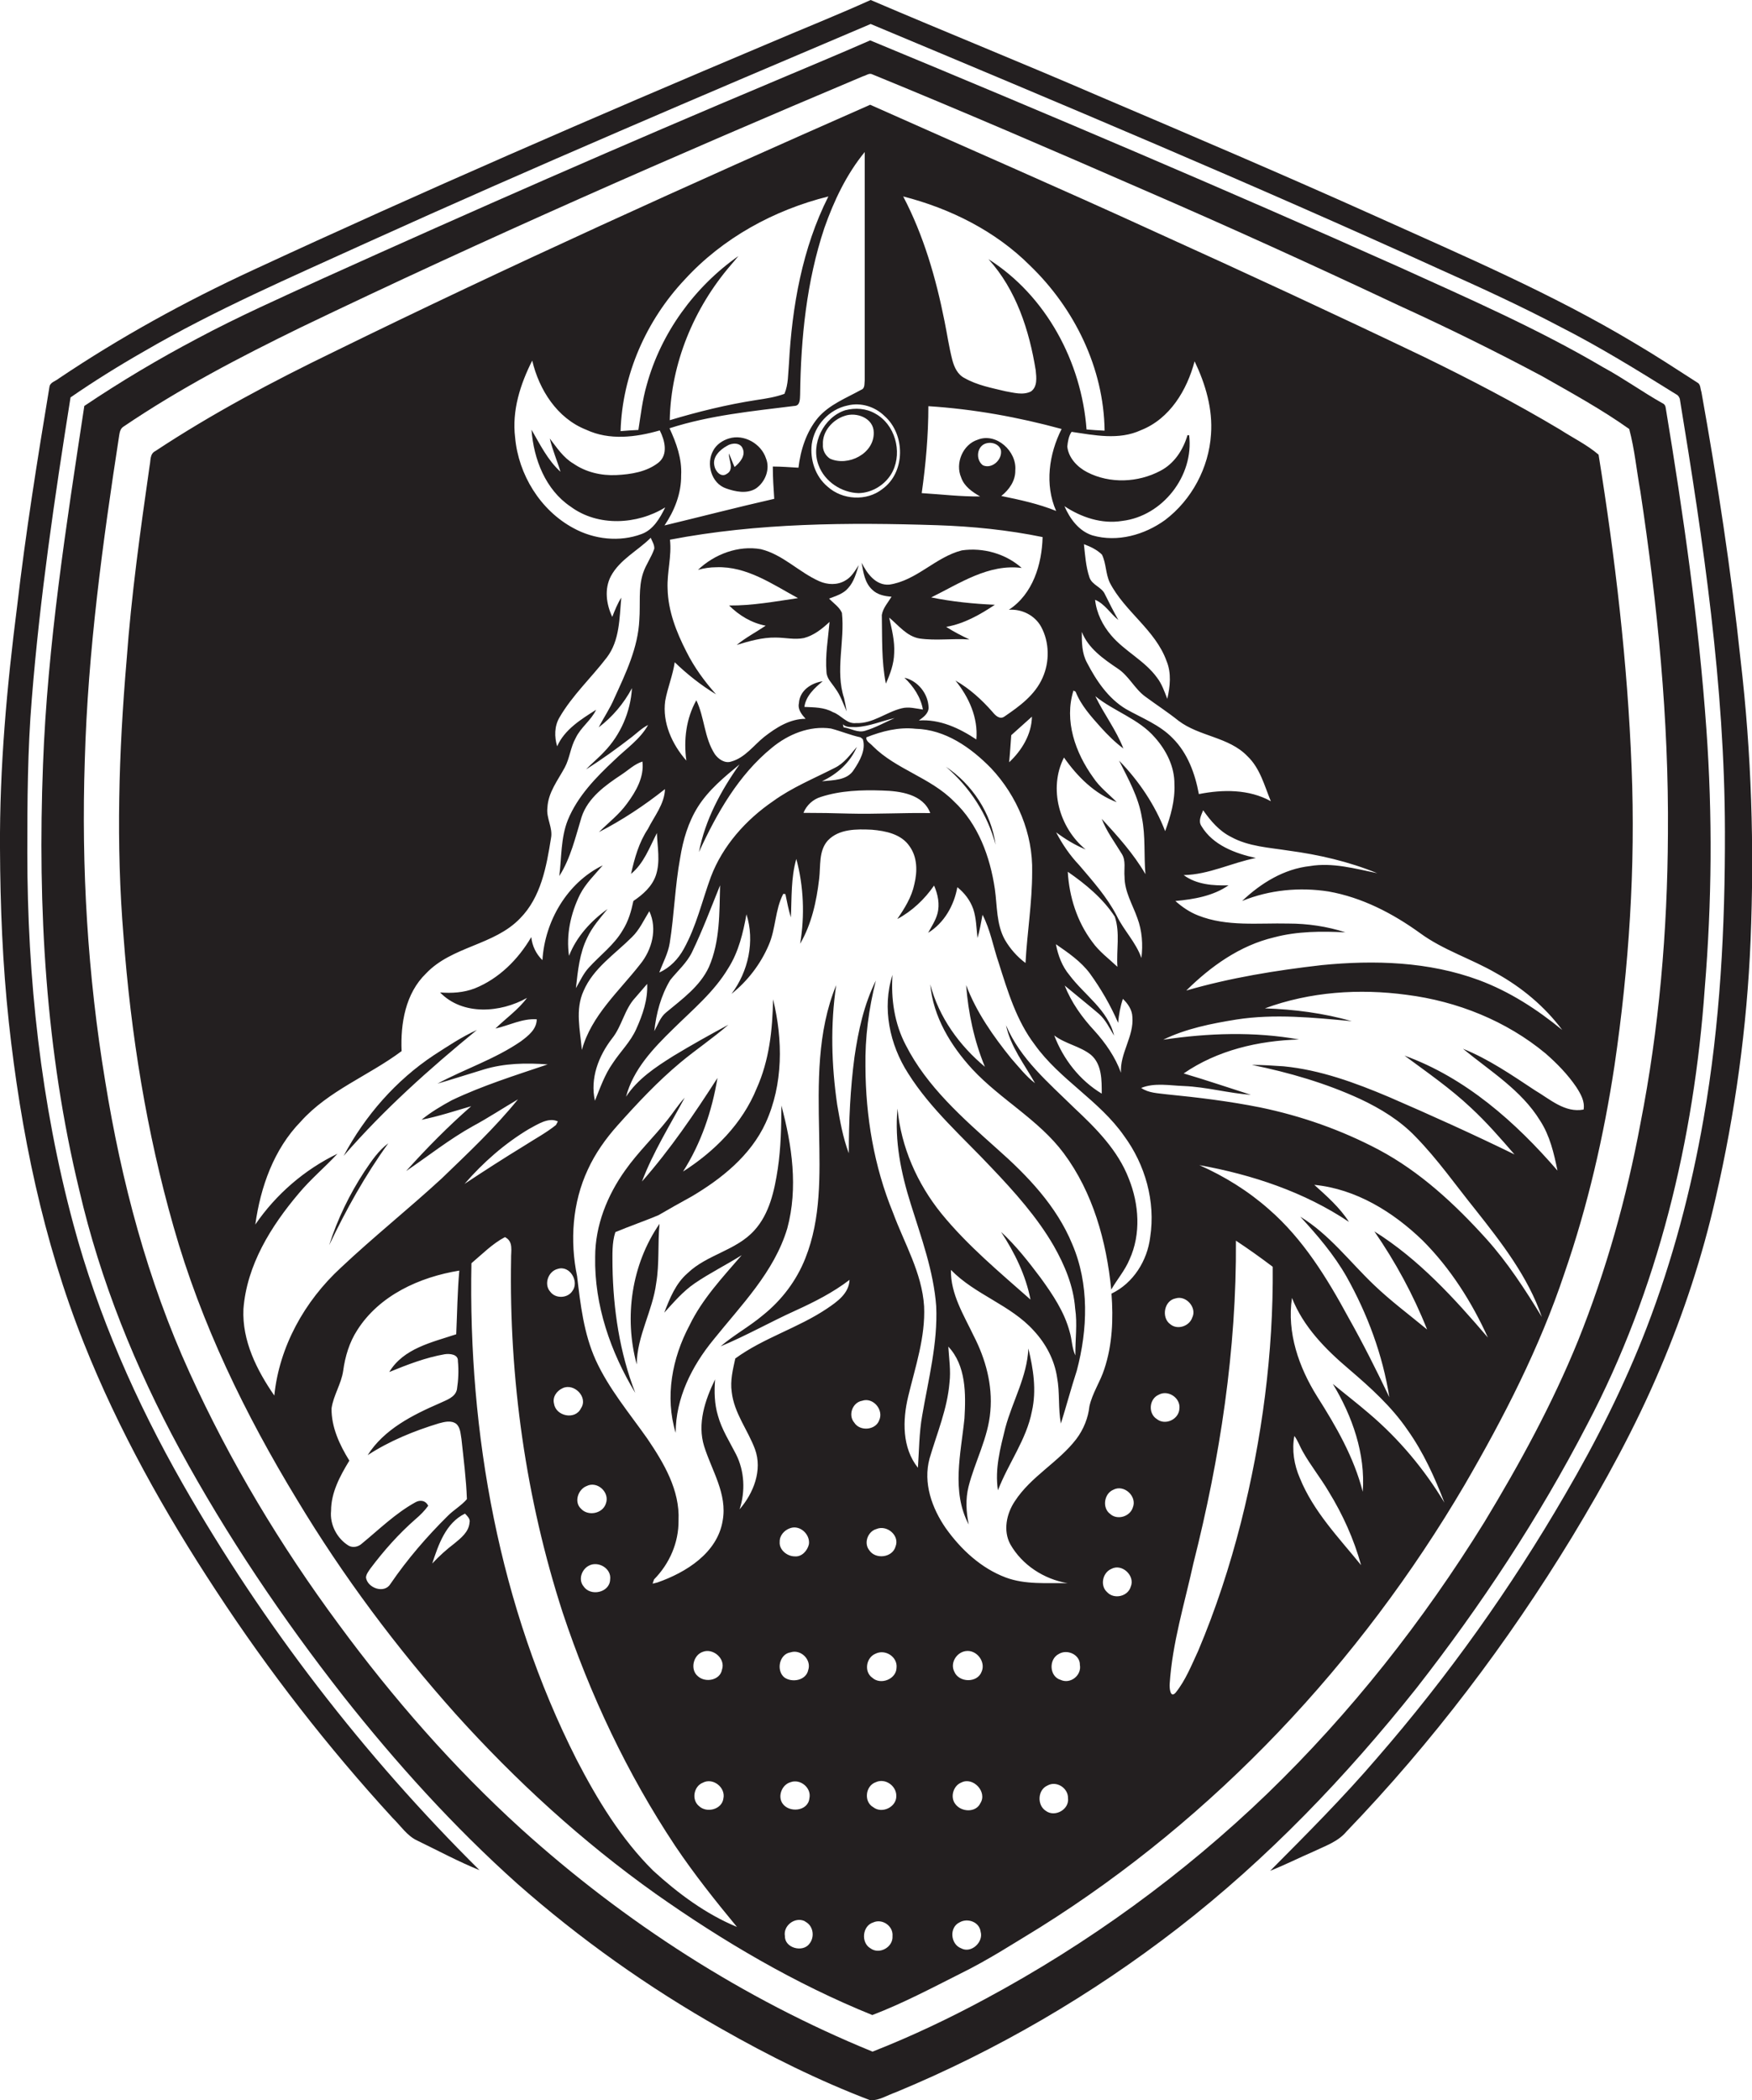 <?xml version="1.0" encoding="utf-8"?>
<!-- Generator: Adobe Illustrator 19.2.0, SVG Export Plug-In . SVG Version: 6.00 Build 0)  -->
<svg version="1.1" id="Layer_1" xmlns="http://www.w3.org/2000/svg" xmlns:xlink="http://www.w3.org/1999/xlink" x="0px" y="0px"
	 viewBox="0 0 737.7 884.1" enable-background="new 0 0 737.7 884.1" xml:space="preserve">
<g>
	<path fill="#231F20" d="M732.9,277.9c-4-37.8-9.8-75.5-16.5-112.9c-0.5-1.4-0.3-3.3-1.8-4c-8.7-5.6-17.4-11.3-26.4-16.6
		c-34.7-20.8-72-36.7-108.8-53.3c-38.9-17.5-78.1-34.2-117.3-50.9C430.4,26.5,398.4,13.6,366.6,0c-14.4,6.5-29,12.3-43.5,18.5
		c-72.8,30.7-145.2,62.1-216.8,95.3c-28.3,13.1-55.6,28.1-81.5,45.5c-1.4,1.2-3.8,1.6-4,3.7c-5.1,30.7-10,61.4-13.6,92.3
		C2.9,289-0.2,323,0,357.1c0.1,24.4,1.1,48.9,3.7,73.1c5,46.1,14.4,92,31.6,135.2c14.6,36.7,34,71.3,55.7,104.3
		c22.1,33.8,47,65.8,74.3,95.6c3.4,3.3,6.1,7.6,10.5,9.6c8.7,4.2,17.2,8.8,26.1,12.4c-48.7-48.3-91-103.1-125-162.7
		c-19.6-34.4-35.7-70.9-46-109.2C17.2,464.5,11.5,411.7,11.5,359c0-21.6,0.1-43.3,1.9-64.9c3.4-42.5,9.6-84.7,16.3-126.8
		C39.7,160.4,50,154,60.5,148c30.2-17.6,62.3-31.4,94.1-45.9c70.2-31.8,141.1-61.9,212-92c80.3,33.6,160.6,67.3,239.9,103.4
		c17,7.6,34,15.4,50.5,24.1c16.7,8.5,32.7,18.4,48.6,28.3c0.9,0.4,1.4,1.1,1.7,2c9.9,60.2,18.9,120.9,19,182
		c0.1,40.5-2,81.1-9,121.1c-5.2,29.9-13,59.4-23.9,87.8c-9.4,24.4-21.2,47.8-34.4,70.4c-22.8,39.3-49.3,76.5-79.1,110.8
		c-14.2,16.6-29.7,32.1-45.1,47.6c6.2-2.5,12.2-5.5,18.4-8.2c4.8-2.3,10.2-4.1,13.7-8.3c36.2-37.6,67.9-79.5,95-124
		c13.8-22.8,26.7-46.3,37.1-70.9c9.9-23.2,17.8-47.3,23.4-71.9c8.2-35.6,13.2-71.9,14.7-108.4C738.7,356.6,737.5,317.1,732.9,277.9z
		"/>
	<path fill="#231F20" d="M596.4,710.7c27.2-34.8,51.6-71.8,71.9-111c29.8-56.6,45-120,49.5-183.6c3-36.2,3.3-72.7,0.7-109
		c-3.2-45.3-9.7-90.4-17.1-135.2c-0.1-1-0.5-1.8-1.5-2.2c-8.5-4.8-16.4-10.5-24.9-15.1c-27.5-16.2-56.8-29-85.9-42.2
		C515.4,79.5,441,47.9,366.4,17c-13.2,5.8-26.5,11.3-39.7,16.9c-64,26.9-127.6,54.8-190.9,83.4c-17.7,8.1-35.5,16-52.7,25.2
		c-16.3,8.6-32.3,18.1-47.6,28.4C27.9,221,20,271.3,18.1,322c-2.3,60,1.1,120.6,15.3,179.1C42.2,539.1,57,575.7,75.6,610
		c19.9,36.6,43.3,71.3,69,104.1c22.2,28.1,46.3,54.8,73.1,78.8c26.4,23.3,55.3,43.8,85.9,61.1c20.2,11.5,41.1,21.9,62.9,30.2
		c3.7,0.1,7.2-2.2,10.7-3.4c42.5-17.6,82.5-41,118.8-69.1C533.7,782.5,566.8,747.9,596.4,710.7z M533.6,755.1
		c-35.4,34.1-75.5,63.2-118.7,86.4c-15.4,8.3-31.2,15.8-47.5,22.2c-54.4-22.2-104.5-54.5-148-93.8c-28.5-25.9-54-55.1-76.8-86.1
		c-24.5-33.1-45.8-68.6-62.8-106C62.1,539,51.1,497.3,44.3,455.2c-7.4-44.6-10.1-89.9-8.6-135.1c1.3-45.9,7.5-91.5,14.5-136.9
		c0.2-1.3,0.5-2.8,1.8-3.6c23.6-16,48.9-29.2,74.5-41.7c78-37.5,157.2-72.2,236.9-105.8c1.3-0.3,2.6-1.5,3.9-0.8
		c38.1,15.6,75.9,31.9,113.7,48.4c36.3,15.7,72.3,32.1,108,48.9c20.4,9.3,40.5,19.2,60.2,29.7c12.5,7.1,25.1,14,36.8,22.3
		c2.3,8.6,3.1,17.5,4.7,26.3c7.2,47.7,12,95.9,11.6,144.2c-0.2,40.9-3.7,81.8-11.6,122c-5.8,31.1-14.4,61.8-26.2,91.2
		c-10.8,26.6-24.6,51.9-39.5,76.5C599.3,682.3,568.8,721.1,533.6,755.1z"/>
	<path fill="#231F20" d="M679.8,448.6c6.1-41.5,8.9-83.6,7.2-125.5c-1.7-44.1-6.9-88.1-13.9-131.7c-4.9-4.2-10.9-7.1-16.3-10.6
		c-18.6-11.1-37.8-21.1-57.3-30.6c-37.4-17.9-74.9-35.3-112.7-52.4C446.9,79.5,406.5,62,366.4,44.1c-75.8,33.4-151.4,67.5-225.8,104
		c-25.8,12.5-51.3,26-75.2,41.8c-2.4,1.2-1.9,4-2.4,6.2c-3.9,27.2-7.7,54.5-9.7,81.9c-3.3,38.6-4.5,77.4-1.3,116
		c3.1,41.4,9.7,82.6,21.1,122.5c11.5,40.6,30.1,78.9,52,114.9c19.3,32.1,41.8,62.2,66.7,90.1c25.3,28.1,53.4,53.8,84.2,75.7
		c28.5,20.1,58.9,38,91.3,51.1c12.8-4.9,24.9-11.3,37.2-17.5c11.6-5.7,22.4-12.7,33.4-19.4c73.7-46.2,134.8-111.4,178.8-186.3
		c16.5-28.4,31.6-57.8,42-89C668.5,507.8,675.3,478.3,679.8,448.6z M579.9,367.6c-9.3-1.9-18.8-4.6-28.3-3
		c-11,1.2-20.7,7.2-28.6,14.7c11.5-4.7,24.2-5.9,36.4-4c14.1,2.5,27,9.2,38.5,17.5c9.8,7.2,21.6,10.8,32.1,16.9
		c10.8,6,20.4,14,27.8,23.9c-10.6-8.7-22.2-16.2-35.1-21c-21.1-7.8-44-8.5-66.2-6.3c-19.2,2.2-38.4,5.3-57,10.7
		c10.3-10.2,22.6-19,37-22.4c9.8-2.6,20-2.6,30-2.1c-7.7-2.5-15.9-3.7-24-3.7c-12.7-0.3-25.9,1.4-38-3.4c-3.6-1.4-6.8-3.6-9.6-6.1
		c7.8-0.7,15.9-2.1,22.4-6.6c-6.5,0.2-13.5-0.3-18.9-4.3c10.6-0.2,20.2-5.2,30.4-7.2c-8.7-1.9-18.1-5.4-22.9-13.4
		c-1.5-2.2-0.1-4.6,0.7-6.7c3.1,4.4,6.7,8.7,11.7,11.2c7.4,4.1,16.1,4.5,24.3,5.8C555.3,359.8,567.9,362.7,579.9,367.6z
		 M535.1,337.3c-9.2-5.1-20.2-5-30.3-3c-1.6-8.6-4.7-17.2-11-23.5c-5.5-5.7-13-8.5-19.7-12.3c-7.5-4.5-12.5-12-16.4-19.5
		c-2.2-4-2.2-8.6-2.2-13c2.7,6.9,9,11.3,14.9,15.3c4.9,3.1,7.3,8.7,11.9,12c4.6,3.4,9.4,6.5,13.9,10.1c8.8,6.7,21.2,6.8,29,14.9
		C530.6,323.4,532.4,330.8,535.1,337.3z M480.8,344.2c1.6,7.8,0.8,15.9,1.5,23.8c-5-8.6-11.7-16-18.4-23.3c2,5.3,5.5,9.9,8.4,14.7
		c1.9,2.9,0.9,6.5,1.2,9.7c0,6.3,3.4,11.7,5.4,17.4c2,5.3,2.4,11.2,1.7,16.8c-2.3-6.6-7.4-11.6-10.4-17.8
		c-4.1-7.9-10.1-14.6-15.8-21.3c-3.9-4.1-7.1-8.8-9.7-13.8c3.9,2.9,8,5.4,12.4,7.2c-11.1-9.1-15.7-25.7-9.1-38.7
		c5.6,8,12.9,15.3,22.2,18.8c-3.3-3.4-7.2-6.3-9.9-10.4c-7.5-10.4-12.3-23.9-8.3-36.6c0.2,0.1,0.7,0.4,0.9,0.5
		c2.3,5.8,6.5,10.4,10.6,15c2.9,3.2,6,6.3,9.5,8.9c-3-7.8-8.2-14.5-11.8-22c7.9,6.4,18.3,9.5,25.1,17.4c4.8,5.4,8.3,12.3,8.2,19.7
		c0.3,6.8-1.6,13.4-3.9,19.7c-4.3-11.1-11.1-21.2-19.4-29.7C475,327.8,479.4,335.5,480.8,344.2z M472,451.6
		c-2.4-6.6-6.5-12.5-11.2-17.7c-5.2-5.6-9.7-11.9-12.5-19c4.8,4,9.7,7.9,14.5,12c2.8,2.5,4.4,6,6.3,9.1
		c-2.5-10.8-12.5-17.1-18.8-25.5c-3.1-3.7-4.8-8.3-5.7-13c5.2,3.6,10.5,7.2,14.3,12.3c4.7,6.5,8.7,13.4,11.9,20.8
		c0.3-3.4,0.9-6.8,2-10.1c2.1,2,3.9,4.6,4,7.6C477.5,436.3,471.5,443.4,472,451.6z M299.3,369.2c-3.7,10.1-6.1,20.8-11.4,30.3
		c-2.3,4.2-5.8,7.9-10.3,9.9c1.5-4.1,3.7-8,4.4-12.4c1.9-11.9,2.2-24,4.4-35.9c1.2-7.5,3.4-15,7.5-21.5c4.5-7.1,11.1-12.5,17.5-17.8
		c-7.9,11.1-14.5,23.4-17.1,36.9c7.5-16.3,16.6-32.4,30.7-43.9c6.9-5.7,15.9-9.4,24.9-8.1c4.2,1.1,8.2,2.8,12.4,3.7
		c0.3,0.2,0.8,0.6,1,0.8c1.4,4.4-1.3,9.2-3.8,12.9c-2.8,4.5-8.7,4.3-13.4,4.8c6.4-3,11.9-7.9,14.7-14.5c-2.8,3.3-5.4,7-9.4,8.9
		c-8.8,4.5-17.9,8.2-25.9,14C314.1,345.1,304.3,356,299.3,369.2z M303.2,372.7c-0.3,11.5,0,23.6-4.7,34.4
		c-3.8,8.2-11.3,13.5-18,19.1c-2.5,2-3.5,5.2-5,7.9c0.8-7.5,2.8-15,6.7-21.5c3.1-3.9,7-7.2,9.2-11.8
		C295.8,391.7,299.4,382.1,303.2,372.7z M354.9,304.9c1.4,1.5,3.7,1.1,5.6,1.2c5.6-0.3,10.8-2.6,16.2-3.8c-4.1,1.8-8,4-12.3,5.3
		c-3.2,1.1-6.1-1-9.2-1.4C355.1,305.7,355,305.3,354.9,304.9z M345.6,335.5c8.3-2.7,17.2-3,25.9-2.7c7.5,0.2,17.2,1.5,20.2,9.5
		c-11.4-0.2-22.8,0.5-34.2,0.2c-6.4-0.2-12.8-0.3-19.2-0.3C339.6,339,342.3,336.5,345.6,335.5z M367.5,314.1c-1-1.2-3-2-2.7-3.7
		c6.6-2.6,13.6-4.4,20.7-3.6c12.5,0.3,23.3,7.9,31.8,16.6c11,11.7,17.7,27.6,17.3,43.8c0,12.8-2.1,25.4-2.8,38.2
		c-3.5-2.6-6.5-6-8.7-9.8c-3.6-6.5-3.2-14.2-4.2-21.3c-2-13.6-7-27.4-17.3-37C391.7,327.3,377.3,323.9,367.5,314.1z M424.9,320.9
		c0.4-3.8,0.6-7.6,0.9-11.4c2.9-2.6,5.8-5.2,8.7-7.8C434.4,309.1,430.2,316,424.9,320.9z M423,301.6c-2,1.5-3.9-0.4-5.1-1.9
		c-4.5-5.1-9.6-9.8-15.6-13.2c5.7,7,9.6,15.7,8.8,24.8c-7.2-4.8-15.4-8.6-24.2-8c1.8-1.3,4-2.8,4.1-5.3c-0.1-5.9-4.5-11.4-10.2-12.7
		c3.8,3.6,6.9,8.2,7.8,13.4c-2.9-0.4-6-1.3-9-0.5c-6.5,1.6-12.1,6.5-19.1,6.2c-4,0.5-6.3-3.4-9.8-4.6c-3.7-2.1-7.9-2-12-2.2
		c0.6-4.6,4.3-8,7.7-10.8c-4.8,0.7-9.7,3.9-10,9.2c-0.6,2.7,1.2,4.8,2.8,6.6c-6.6,0-12.4,3.7-17.4,7.6c-4.5,3.6-8.1,8.8-13.9,10.4
		c-2.7,0.9-5.4-1-6.9-3.1c-4.5-6.9-4.3-15.4-7.8-22.7c-4.3,7.7-5.4,16.7-4.2,25.4c-6-6.8-10.2-16-8.9-25.2c1-5.5,3.2-10.7,4-16.2
		c5.3,5.1,11.1,9.7,17.4,13.5c-4.9-5.5-9.2-11.4-12.5-18c-4.2-8.2-7.7-17.1-7.9-26.5c-0.3-6.9,1.8-13.7,1-20.6
		c37-7.1,75-7.3,112.5-6.1c14.9,0.5,29.8,2,44.4,5c-0.3,11.5-4.1,24-14.2,30.6c5.5-0.4,11,2.4,13.6,7.2c3.5,6.5,3.6,14.7,0.6,21.4
		C435.8,292.6,429.3,297.3,423,301.6z M414,187.2c2.4-1.5,6.3-0.8,7.4,2.1c0.9,4-3.6,8.3-7.5,6.6C411.1,193.9,411.1,189.1,414,187.2
		z M421.6,208.8c3.3-2.6,6-6.4,5.9-10.8c0.7-8-8-16-15.8-12.9c-6.3,2-9.6,9.9-7,15.9c1.3,3.8,4.7,6.1,8,8
		c-8.2,0.1-16.4-0.9-24.6-1.4c1.7-12.1,2.8-24.3,2.8-36.6c19,1.2,37.8,4.6,56.1,9.6c-5.3,10.5-7.2,23.4-2.3,34.5
		C437.3,212.1,429.4,210.4,421.6,208.8z M463.9,460.4c-9.3-5.6-16.2-14.5-20-24.5c4.7,3.6,10.9,4.5,15.5,8.2
		C464,448.1,463.9,454.8,463.9,460.4z M470.5,407c-3.6-3.4-7.7-6.4-10.6-10.5c-6.4-8.5-9.7-19-10.3-29.5
		c7.5,5.2,14.8,11.2,19.8,18.9C471.7,392.7,470,400,470.5,407z M465.3,250.3c-1.3-3.2-5.5-3.9-6.6-7.3c-1.5-4.5-1.8-9.3-2.3-13.9
		c2.7,1,5.5,2.3,7.6,4.4c1.8,3.7,1.5,8,3.3,11.8c6.3,12.2,19.2,19.9,23.9,33c2.1,5.1,1.5,10.7,0.3,15.9c-1.2-3.1-2.3-6.3-4.3-8.9
		c-5.2-7.2-13.6-11.1-19.3-17.8c-3.6-4.2-6.2-9.4-6.8-15c4.1,1.7,6.4,5.8,9.8,8.5C468.9,257.5,467.1,253.9,465.3,250.3z
		 M480.4,181.1c12.2-4.8,19.4-16.9,22.6-29c4.6,9.6,7.7,20.1,6.9,30.8c-0.9,14-8.1,27.5-19.3,36c-8.7,6.3-20.1,9.5-30.6,6.5
		c-5.7-1.8-9.5-7-11.8-12.3c7.1,4.7,15.7,7.6,24.3,6.2c17-2,30.3-19,28.2-36.1l-0.7,0c-1.8,6.2-5.6,12-11.4,15
		c-9.4,5-21.3,5.5-30.8,0.6c-4.1-2.1-7.9-6-8.4-10.8c0.2-2.1,0.6-4.5,1.8-6.2C460.8,183.2,471.1,185.4,480.4,181.1z M433.7,111.8
		c18.7,18,31.1,43.2,31.4,69.5c-2.5-0.1-5.1-0.3-7.6-0.5c-2.1-28.4-17-56.3-41.3-71.7c11.7,12.9,17.2,30,19.9,46.8
		c0.3,3,0.8,6.9-2,8.9c-3.4,1.7-7.3,0.5-10.8-0.1c-5.8-1.4-11.8-2.5-17.1-5.5c-3-1.5-4.4-4.6-5.2-7.6c-1.4-5.4-2.2-11-3.3-16.4
		c-3.6-18.1-8.8-36.1-17.4-52.5C400.2,87.8,419.2,97.3,433.7,111.8z M372.4,175.1c8.9,7.8,8.9,23.8-0.9,30.8c-6.6,5.2-16.8,4.6-23-1
		c-5.2-4.3-7.5-11.4-6.7-17.9c1.1-7.9,7.3-14.7,15.1-16.3C362.5,169.3,368.4,171.2,372.4,175.1z M364.1,160.1
		c-0.2,1.4,0.2,3.4-1.5,4c-6.3,3.5-13.4,6.2-18.2,11.8c-4.9,5.9-7.3,13.5-8.2,21c-3.6-0.2-7.2-0.5-10.8-0.5c0,4.5,0.3,9.1,0.6,13.6
		c-15.4,3.5-30.8,7.5-46.2,11.2c4.2-6.2,7.1-13.5,7-21.1c0.4-6.9-2-13.6-4.9-19.8c17-5.5,34.9-7.2,52.5-9.4c2.6,0,2.4-3,2.5-4.8
		c0.3-23.7,2.7-47.6,10.2-70.1c4-11.4,9.3-22.6,17-32C364.1,96,364.1,128,364.1,160.1z M288.3,117.7c16-17.5,37.6-29.3,60.5-35
		c-11,21.8-15.3,46.3-16.6,70.4c-0.4,4.3-0.2,8.7-1.9,12.7c-3.8,1.4-7.8,2-11.8,2.6c-12.3,1.9-24.5,4.9-36.5,8.5
		c0.5-24,10.2-47.3,25.8-65.4c1-1.2,2.1-2.4,3.1-3.7c-18.5,13-32.6,32.4-38.6,54.3c-1.8,6.2-2.5,12.6-3.5,18.9
		c-2.5,0.1-5,0.3-7.5,0.5C262,157.8,272.1,134.9,288.3,117.7z M224.1,151.8c2.9,12.3,10.5,24.3,22.7,29.1c9.8,4.6,20.9,3.2,31,0.3
		c2.1,4.1,3.7,10.2-0.6,13.6c-5,3.9-11.6,4.9-17.7,5.2c-6.3,0.3-12.8-1.2-18-4.8c-4.3-2.5-7-6.7-10-10.6c1.1,4.8,3.1,9.3,4.5,14
		c-5.4-4.9-8.6-11.5-12.2-17.7c0.9,12.4,5.9,25.3,16.5,32.4c11.5,8.5,28,7.6,39.8,0.3c-2.2,4.5-5,9.4-9.9,11.2
		c-9.3,3.5-20.1,2.3-28.8-2.5c-13.9-7.5-23.1-22.5-24.5-38.1C215.5,172.8,219.1,161.7,224.1,151.8z M115.5,587.5
		c-7.4-10.7-13.6-23.1-13-36.4c1.4-18.5,11.6-34.9,23.3-48.7c5-6,11-11,16.3-16.7c-13.9,6.7-25.9,17.1-34.6,29.8
		c2.2-15.8,7.8-31.7,19.1-43.3c11.7-13.1,28.6-19.3,42.5-29.7c-0.5-11.6,1.6-24.3,10.3-32.7c10.9-11.5,28.7-11.8,39.6-23.2
		c8.8-8.9,11.1-21.8,13-33.7c0.9-4.4-2.1-8.5-1.5-12.9c0.3-6.4,4.4-11.5,7.3-16.9c2.1-3.9,2.4-8.5,4.6-12.4
		c2.1-4.5,6.5-7.4,8.6-11.9c-6.3,4-13.3,8.3-16.4,15.4c-1.2-4-1.2-8.5,1-12.2c5.4-9.3,13.4-16.7,19.9-25.2
		c5.5-7.2,5.3-16.7,6.1-25.2c-1.6,2.5-2.7,5.3-3.8,8.1c-2.5-5.3-3.4-11.7-0.6-17.1c3.8-7.1,11.3-10.7,16.8-16.2
		c0.6,1.5,1.6,2.9,1.5,4.6c-1.2,3.6-3.5,6.6-4.7,10.2c-2.1,6.3-1.1,13.2-1.6,19.7c-0.5,11.7-5.7,22.5-10.5,33
		c-1.8,4.3-4.5,8.2-6.6,12.3c5.8-4.4,10.6-10.1,14-16.5c-0.6,10-4.8,19.7-11.8,26.9c-2.4,2.6-5.1,4.7-7.5,7.3
		c6.6-4.2,13-8.8,19.2-13.6c2.3-1.8,4.3-3.8,6.9-5.1c-3.4,6.1-9.3,10-14.2,14.8c-7.8,7.3-15.5,15.2-19.6,25.2
		c-3,7.5-2.6,15.7-3.6,23.6c4.8-7.5,6.8-16.4,9.4-24.9c2.7-8.1,10-13.3,16.8-17.8c2.9-1.9,5.4-4.4,8.8-5.5
		c0.8,6.5-2.7,12.6-6.5,17.7c-3.3,4.6-7.8,8-11.8,12c9.9-5.1,19.1-11.2,27.8-18.1c-0.2,6.3-4.5,11.4-7.2,16.8
		c-3.8,5.7-5.6,12.3-7.1,18.9c5.4-4.4,7.8-11.2,10.9-17.2c0.2,5.9,1.5,11.9-0.4,17.7c-1.6,4.8-5.5,8.2-9.5,10.9
		c-0.9,4.3-2.1,8.5-4.5,12.3c-3.6,6.2-9.5,10.5-14.3,15.8c-2.3,2.5-3.7,5.7-5.4,8.6c0.8-7.2,1.5-14.7,4.8-21.3
		c2.1-4.5,5.4-8.2,8.5-12c-7,5-13.1,11.7-16.2,19.7c-1.3-8.8,0.7-17.9,4.6-25.8c2.4-4.7,6.2-8.3,9.6-12.3
		c-15,7.3-24.4,23.5-25.4,39.9c-2.7-2.6-4.3-6-4.7-9.7c-5.5,9.4-13.6,17.5-23.8,21.6c-4.7,1.8-9.7,2.1-14.6,1.7
		c9.5,9.8,25.4,8.6,36.6,2.3c-3.7,5-8.9,8.6-13.3,12.9c5.8-1.3,11.3-4.3,17.4-3.9c0,4.2-3.6,7-6.7,9.3
		c-10.9,7.5-23.6,11.6-35.1,17.8c6.5-1.9,13-4,19.6-6c8.6-2.6,17.8-2.8,26.8-2.1c-13.6,4.6-27.4,8.9-40.4,15.1
		c-4.4,2.4-8.8,5-12.7,8.2c7.1-1.4,14-3.7,20.9-5.7c-9.7,8.5-18.8,17.7-27.4,27.3c9.3-6.3,18.2-13.4,28.1-18.9
		c6.5-3.5,12.7-7.6,19-11.3c-9.7,12-21,22.6-32.1,33.3c-13.9,12.8-28.7,24.6-42.5,37.6C128.2,547.8,117.6,566.9,115.5,587.5z
		 M269.5,406c-8.9,11.4-20.5,21.5-24.5,36c-0.7-8.2-2.9-16.9,0.7-24.8c4.1-9.6,13.2-15.5,20.4-22.7c3.2-3.1,5-7.2,7.3-10.9
		C276.9,391.1,274.5,399.9,269.5,406z M267.9,433.2c-2.4,5.4-6.7,9.5-9.9,14.4c-3.4,4.8-5.3,10.4-7.5,15.8
		c-2.1-9.4,1.5-18.8,7.2-26.2c4.2-5.2,5.2-12.3,9.8-17.2c1.7-1.9,3.3-3.9,5-5.8C272.8,420.9,270.6,427.2,267.9,433.2z M255.1,633
		c-1.4,4.3-7.6,5.4-10.5,2.1c-3-2.8-1.2-8.1,2.4-9.5C251.5,623.3,256.9,628.3,255.1,633z M256.9,665c-0.2,5.5-8.3,7.2-11.2,2.8
		c-2.3-2.8-0.8-7,2.1-8.6C251.8,656.9,257.6,660.3,256.9,665z M244.6,592.9c-2.4,5-10.5,3.3-11.3-1.9c-0.8-2.8,1.1-5.5,3.6-6.6
		C241.7,582.1,247.8,588.2,244.6,592.9z M241,543.5c-2,3.1-7.1,3.3-9.3,0.3c-2.8-3.1-0.9-8.6,3.1-9.6C240,532.5,244,539.6,241,543.5
		z M220.8,482.3c-8.5,5.2-16.9,10.6-25.2,16.1c7.8-9,16.9-17,27.1-23.1c3.6-1.9,8.2-5.1,12.2-3.2c-0.2,0.4-0.6,1.1-0.8,1.5
		C230,476.9,225.3,479.4,220.8,482.3z M154.1,664.1c0.1-1.4,1-2.5,1.8-3.7c5.7-7.6,12-14.7,19.1-20.9c2-1.7,3.8-3.5,5.3-5.6
		c-1.1-2.3-3.5-2.6-5.5-1.4c-8.3,4.6-15.1,11.3-22.4,17.3c-1.5,1.4-3.8,1.9-5.6,0.9c-4.9-3-8-8.9-7.4-14.7c0-7.7,3.8-14.7,7.7-21.1
		c-4.1-6.6-7.6-14.1-7.5-22c0.8-5.5,4.1-10.3,4.9-15.8c0.8-6,2.6-12,5.9-17.1c9.3-14.7,26.3-22.4,43-25.1
		c-0.8,8.9-0.9,17.9-1.3,26.8c-10.2,3.4-22.2,5.9-28.2,15.9c7.6-3.1,15.3-6.1,23.4-7.5c2.1-0.3,5.7,0,5.5,2.9c0.4,4,0.2,8-0.4,11.9
		c-0.7,3.4-4.5,4.5-7.2,5.8c-11.5,5-23.5,11-30.4,21.9c9.2-6,19.5-10.2,30-13.4c2.3-0.6,5.1-1.4,7.3,0.2c1.8,1.6,1.8,4.2,2.2,6.4
		c0.9,8.4,2,16.9,2.3,25.3c-2.3,2.7-5.5,4.5-8,7c-8.9,8.8-17.1,18.3-24.2,28.7C161.8,671.1,154.7,668.5,154.1,664.1z M197.7,641
		c-0.3,3.9-3.6,6.5-6.4,8.8c-3.3,2.5-6.4,5.3-9.3,8.4c2.6-7.9,5.7-17.1,13.8-21C196.8,638.3,198.1,639.4,197.7,641z M275,787.5
		c-13.5-13.4-23.5-29.9-32.2-46.7c-32.6-64.3-45.7-137.3-44.3-209c4.5-3.8,8.8-8.2,14.1-11c3.7,1.8,2.5,5.9,2.6,9.2
		c-0.9,50.3,6.2,100.9,21.7,148.8c11.5,34.6,27.2,67.9,47.4,98.3c8,11.9,16.9,23.1,26,34.1C297.2,805.8,285.5,797.1,275,787.5z
		 M304,702.9c-0.8,4.5-7,5.6-10.1,2.8c-3.4-2.7-2.1-8.9,2-10.3C300.3,693.7,305.6,698.3,304,702.9z M304.6,757.1
		c-0.6,4.7-7.1,6.3-10.3,3.2c-3.2-2.6-2.2-8.3,1.6-9.8C300.2,748.2,305.6,752.5,304.6,757.1z M328.3,649.1c-0.1-2.7,2-5,4.5-5.8
		c4.1-1.4,8.4,2.7,7.8,6.8c-0.6,2.7-3,5.4-6,5.1C331.4,655.2,328,652.4,328.3,649.1z M332.9,695.6c4.3-1.4,8.9,3.1,7.4,7.5
		c-0.9,4.3-6.7,5.4-10,3.1C326.7,703.3,328.1,696.3,332.9,695.6z M329.4,759.1c-2-3.1-0.1-7.8,3.4-8.8c4.1-1.6,9,2.3,8,6.8
		C340.2,762.6,332.1,763.3,329.4,759.1z M340.8,818.3c-2.8,3.8-10.4,1.8-10.3-3.2c-0.8-4.4,4.1-8.2,8.2-6.4c0.2,0.1,0.5,0.3,0.6,0.4
		C342.5,810.9,343.1,815.5,340.8,818.3z M359.7,598.9c-2.7-3.1-0.8-8.5,3.3-9.2c4.6-1.6,9.2,3.8,7.2,8.2
		C368.7,602.1,362.1,602.7,359.7,598.9z M377.1,651c-1.3,4.8-8.5,5.6-11.1,1.6c-2.4-3-0.6-7.9,3-8.9
		C373.4,641.8,378.9,646.4,377.1,651z M375.8,815.1c0.3,4.6-5.5,7.9-9.3,5.1c-4.1-2.4-3.4-9.5,1.2-10.9
		C371.5,807.6,376.2,810.8,375.8,815.1z M367.7,760.8c-4.1-2.3-3.3-9,1-10.5c4-1.9,8.8,1.5,8.7,5.8
		C377.5,760.7,371.4,763.7,367.7,760.8z M377.5,702.1c-0.1,4.8-6.7,7.4-10.2,4.2c-3.6-2.5-2.6-8.5,1.3-10.1
		C372.7,694.1,378,697.5,377.5,702.1z M404.7,820.2c-4.5-1.7-5.1-8.8-0.7-10.9c3.4-2,8.4-0.2,8.9,3.9
		C414.2,817.6,408.9,822.5,404.7,820.2z M412.8,759.1c-1.9,4.1-8.1,3.8-10.6,0.3c-2.2-2.9-0.8-7.7,2.6-9
		C409.8,747.9,415.8,754.4,412.8,759.1z M413.3,703.8c-1.8,4.8-9.6,4.6-11.5-0.1c-1.8-3.6,0.9-8,4.7-8.6
		C411.2,694.3,415.2,699.6,413.3,703.8z M440.3,762.3c-3.7-2.4-3.4-8.8,0.7-10.6c3.8-2.2,8.8,1,8.7,5.3
		C450.3,761.8,444.1,765.2,440.3,762.3z M446.6,707.2c-4.8-1.4-5.1-8.7-0.8-10.9c3.6-2.2,9,0.3,8.9,4.6
		C455.5,705.3,450.7,709.1,446.6,707.2z M453.2,605.8c-7.5,9.8-19.1,15.7-25.9,26.2c-3.5,5.2-5,12.4-1.9,18.1
		c5,8.8,14.2,14.7,24.1,16.4c-8.7-0.2-17.7,0.7-26-2.4c-10.4-3.9-18.9-11.8-25.3-20.8c-5.8-8.4-9.6-19-6.8-29.3
		c3.1-10.6,7.5-20.9,8.4-32c0.6-5-0.2-10.1-0.5-15.1c7.5,8,7.4,19.9,6.8,30.2c-1.5,14.8-5.6,30.8,1.8,44.7
		c-1.1-5.2-1.4-10.7-0.1-15.9c2.7-10.7,8.3-20.6,9.2-31.8c1-11-2-22-7-31.7c-4.2-8.8-9.8-17.7-9.6-27.8
		c10.2,10.5,25.1,14.7,34.9,25.6c5.1,5.5,8.7,12.3,9.8,19.7c1.2,6.4,0.4,13,1.6,19.4c2.3-7.4,4.3-14.9,6.7-22.3
		c4.6-17.3,5.3-36.4-1.9-53.2c-6.6-16.1-18.9-28.9-31.7-40.2c-14.4-12.9-29.5-26.1-38.4-43.6c-4.8-9.1-6.3-19.5-5.6-29.6
		c-4.5,13.9-1.2,29.4,6.6,41.5c9.5,15.1,23.1,26.9,35.2,39.8c9.6,10.1,19.1,20.7,26.1,32.8c4.6,8.1,8.3,16.9,9,26.3
		c1,6.6,0,13.2,0.1,19.8c-1.5-3.1-1.4-6.7-2.4-9.9c-2.2-8.4-7.2-15.8-12.2-22.7c-5.1-6.8-10.4-13.6-16.7-19.4
		c5.7,8.7,10.4,18.2,12.4,28.5c-13-11.5-26.5-22.7-37.5-36.2c-10.2-12.6-17-28-18.5-44.2c-1.3,13.6,1.5,27.2,5.6,40.2
		c4.4,14.1,9.6,28.2,10.7,43c0.7,15.6-3.3,30.8-5.9,46c-1.3,7.3-1.3,14.7-1.8,22c-6.7-8.4-6.5-20-4.1-30c3-12.5,7.3-25,6.7-38
		c-0.9-14.1-8.3-26.4-13.1-39.4c-8-19.5-11.5-40.5-11.6-61.5c-0.2-12.2,1.4-24.4,4.4-36.2c-5,10-7.4,21.1-9,32.1
		c-1.8,13.5-2.4,27-2.4,40.6c-2.5-6.6-3.7-13.6-4.9-20.5c-2.4-16.6-2.9-33.6-0.4-50.3c-8.1,19.7-7.6,41.4-7.2,62.2
		c0.3,17.7,0.9,36-5.8,52.8c-3.7,9.4-10,17.7-17.9,24c-5.7,4.8-12.2,8.3-17.8,13.1c10.8-4.5,21-10.3,31.6-15.1
		c7.9-3.6,15.8-7.6,22.7-12.9c-0.2,5.7-5.2,9.2-9.5,12.1c-12.2,8.2-26.7,12.3-38.6,21c-1,4.6-2.2,9.3-1.5,14.1
		c1,8.9,6.8,16,9.8,24.1c3.2,8.8-0.6,18.5-6.5,25.3c2.5-7.5,2.1-16.1-1.5-23.2c-2.7-5.3-6-10.4-7.6-16.2c-1.5-5-1.6-10.2-1.2-15.3
		c-4.2,8.6-7.6,18.6-4.6,28.2c3.2,10.2,9.8,20,7.8,31.2c-2.2,13.7-15.5,21.9-27.5,26.1c-0.5,0.1-1.5,0.4-2,0.5
		c0.1-0.4,0.4-1.3,0.6-1.8c6.5-6.6,10.4-15.5,10.3-24.8c0.6-12.8-6.2-24.2-13.1-34.4c-7.6-10.8-16.3-21.1-21.8-33.2
		c-5-11.1-6.4-23.3-7.8-35.2c-3.1-14.9-2-31,4.5-44.9c3.1-6.8,7.5-13,12.5-18.6c8.3-9.3,16.9-18.5,26.5-26.5
		c6.6-5.5,13.8-10.3,20.2-15.9c-7.8,4.2-15.5,8.5-23.1,13.1c-7.5,4.7-15.1,9.7-20,17.2c3-11.5,11.5-20.4,19.8-28.5
		c8.2-8.1,17.3-15.6,23.3-25.7c4.3-6.8,6.2-14.8,7.6-22.6c3.6,11.3,0.8,24.1-6.3,33.5c6.8-5.4,12.3-12.6,15.7-20.6
		c3-6.9,2.6-14.8,6.1-21.5c0.2,0,0.7,0.1,0.9,0.1c0.7,3.3,1.3,6.6,2.3,9.8c0.4-8.2,0-16.7,2.3-24.6c3.1,11.5,3.6,23.9,1.6,35.7
		c4.8-8.2,6.9-17.8,8-27.2c0.7-5.5-0.3-11.9,3.7-16.3c4.7-4.9,12.1-4.8,18.5-4.5c5.8,0.5,12.4,1.8,15.9,7c3.3,4.6,3.3,10.6,2,15.9
		c-1.1,5.4-4.1,10.2-7.2,14.7c6.2-3.3,11.5-8.3,15.5-14.1c1.6,3.7,2.5,7.9,1.4,11.9c-0.8,2.9-2.5,5.4-3.9,8
		c6.8-4.2,10.9-11.5,12.3-19.2c3,2.4,5.4,5.5,6.7,9.2c1.3,3.9,1.3,8.1,1.8,12.2c0.9-3.2,1.5-6.5,2.1-9.8c3.3,6.3,4.5,13.5,6.8,20.2
		c3.8,12,7.5,24.4,15.2,34.5c10.5,14.7,27.2,23.5,37.6,38.4c8.9,12.1,13.3,27.6,11,42.6c-1.2,9.9-7.1,19.4-16.3,23.8
		c0.8,10.6,0.4,21.5-3,31.7c-1.7,5.4-5.1,10.2-6.3,15.8C458.2,596.8,456.3,601.7,453.2,605.8z M476.1,668c-1.2,4.1-7,5.4-9.9,2.3
		c-3.1-2.7-2-8.2,1.7-9.8C472.4,658,478.1,663.4,476.1,668z M477,634.6c-1.2,3.9-6.6,5.5-9.6,2.7c-3.4-2.5-2.5-8.5,1.3-10.1
		C473.2,624.7,478.9,629.9,477,634.6z M487.1,597.4c-3.7-2.3-3.3-8.4,0.7-10.2c4-2.3,9.4,1.3,8.8,5.9
		C496.3,597.6,490.6,600.2,487.1,597.4z M495,546.6c4.4-1.4,9.1,3.9,7,8.1c-1.2,3.6-6.2,5.3-9.2,2.8
		C488.9,554.8,490.1,547.5,495,546.6z M522.5,641c-4.7,18.4-10.6,36.5-18,54c-2.8,6-5.3,12.4-9.5,17.6c-2.3,2.5-2.6-2.1-2.5-3.6
		c1.1-17.3,6.3-34,10-50.9c11.2-44.3,18.2-89.9,17.9-135.8c5.3,3.5,10.5,7.2,15.5,11C536.2,569.6,531.4,605.8,522.5,641z
		 M547.3,622.2c-2.4-5.5-3.4-11.7-2.3-17.7c1.5,2,2.3,4.4,3.5,6.5c3.3,5.9,7.6,11.2,11,17c5.9,9.6,10.6,20,13.6,30.9
		C563.7,647.3,553,636.3,547.3,622.2z M576.5,595.1c-5-4.3-10.2-8.3-15.3-12.5c8.2,13.5,13.8,29.5,12.6,45.4
		c-3.7-14.5-11.2-27.5-19.2-40.1c-7.7-12.3-12.8-26.9-10.6-41.5c4.8,12.2,14.2,21.7,24,30c9,7.7,17.9,15.7,24.6,25.5
		c6.7,9.4,11.5,20,15.6,30.7C599.8,618.6,589.1,605.8,576.5,595.1z M578.7,518.4c8.9,12.9,16.4,26.7,22.2,41.3
		c-7.5-6.2-15.3-12-22.3-18.7c-10.2-9.7-18.9-21.4-31.1-28.8c7.2,7.8,14.2,16,19.5,25.3c8.8,15.7,15.2,32.9,18,50.7
		c-5.4-11.3-11-22.5-17.2-33.5c-9-16.6-19.1-33.1-33.5-45.6c-8.7-7.7-18.7-13.9-29.3-18.6c22.2,4,44.2,11.3,63,23.9
		c-3.9-6.1-9.3-10.8-14.6-15.6c17.5,1.7,33.2,11.4,45.6,23.4c11.7,11.7,20.7,25.9,27.5,40.9C612.4,546.6,597.4,530.1,578.7,518.4z
		 M619.3,466.3c6.6,6.1,12.5,12.9,18.4,19.7c-17.4-8.5-35.1-16.5-52.9-24.2c-14.2-6-28.9-11.4-44.3-12.9c-4.5-0.3-8.9-0.6-13.4-0.6
		c15.7,3.2,31.2,7.7,45.7,14.4c8.5,4,16.7,9,23.2,15.8c9.3,9.5,16.9,20.4,25.2,30.7c11,13.9,22.2,28.3,28,45.2
		c-7-11.5-14.4-22.9-23.4-32.9C612.7,507,598,493.3,580.5,484c-15.7-8.3-32.5-14.2-49.9-17.8c-13-2.6-26.1-4.2-39.3-5.5
		c-3.7-0.5-7.6-0.5-10.8-2.7c5.7-2.3,12-1,18-0.8c9.5,0.4,18.7,3,28.2,3.7c-9.4-3-18.8-6.2-28.3-9c14.2-9.8,31.5-13.8,48.6-14.3
		c-18.9-3.4-38.3-2.7-57.2,0.1c9.6-4.7,20.3-6.8,30.8-8.5c16.1-2.5,32.5-0.8,48.6,0.7c-11.9-3.4-24.3-5-36.6-5.4
		c19-7,39.7-8.4,59.7-5.7c21.3,2.7,42,11,58.5,24.7c4.8,4.2,9.3,8.8,12.9,14.1c1.8,2.8,3.7,6,3.1,9.5c-7.9,1.5-14.2-4.4-20.5-8.1
		c-9.7-6.4-19.4-13.1-30.3-17.5c11.4,9.4,24.6,17.4,32.5,30.3c4.1,6.3,5.8,13.7,7.3,21c-17.6-20.4-38.7-39.1-64.4-48.4
		C601,451.5,610.7,458.2,619.3,466.3z"/>
	<path fill="#231F20" d="M344.7,195.9c2.5,6.8,9.6,11.5,16.8,11.7c6-0.1,11.8-3.9,14.4-9.2c4.1-8.4,0.9-19.8-7.4-24.3
		c-3.8-2.2-8.4-2.5-12.6-1.4C346.8,175.6,341.2,187,344.7,195.9z M367.9,182.1c0.2,8.9-10.8,14.4-18.4,11c-2-1.3-3.2-3.6-3-6
		c-0.3-5.5,4.1-10.4,9.1-12C360.6,173.3,367.9,176,367.9,182.1z"/>
	<path fill="#231F20" d="M306.9,184.6c-2.7,0.8-5.3,2.6-6.6,5.1c-3.1,5.5-0.8,13.8,5.4,15.9c3.9,1.4,8.7,2.4,12.5,0.1
		c4-2.7,6.2-8.2,4.3-12.8C320.5,186.8,313.2,182.6,306.9,184.6z M309.3,196.6c-0.9-1.9-1.5-3.8-2.4-5.7c-0.1,2.8,2.4,6.8-0.9,8.6
		c-2.4,1.7-4.8-1.1-5.2-3.4c-0.9-3.8,2.4-6.8,5.3-8.4c2-1.3,5.6-1.5,6.6,1.1C314.1,191.8,311.5,194.8,309.3,196.6z"/>
	<path fill="#231F20" d="M355.9,244.4c-3.3,2-7.5,1.8-10.9,0.3c-8.6-3.8-15.3-11.2-24.6-13.5c-9.5-1.7-19.6,2.1-26.5,8.7
		c2.5-0.7,5.1-1.1,7.7-1.1c12.8-0.5,23.7,7.2,34.4,13c-9.6,1.4-19.2,3.2-29,3.1c4.2,4.2,9.5,7.4,15.4,8.5c-4,2.7-8.4,5-12.2,8.1
		c5.3-1.6,10.8-3.2,16.4-3.1c4,0,8,1,11.9,0.2c4.2-1.1,7.7-3.9,10.8-6.8c-0.6,7-1.9,14.1-1.3,21.1c0.1,2.8,2.3,4.7,3.7,6.9
		c2.2,2.9,3.3,6.4,4.8,9.7c-0.3-1.9-0.7-3.8-1.1-5.6c-3.8-11.7,0.4-24-0.9-35.9c-1.1-2.5-3.5-4-5.4-6c2.8-1.1,6-2,8-4.4
		c2.5-2.7,3.4-6.3,4.5-9.7C360,240.3,358.5,243,355.9,244.4z"/>
	<path fill="#231F20" d="M430.2,239.1c-6.7-6-16.3-8.7-25.2-7.4c-11.1,2.8-19,12.7-30.5,14.4c-5.7,0.5-9.4-4.6-11.7-9.2
		c0.7,4,1.3,8.4,4.4,11.3c2.2,2.2,5.3,2.8,8.2,3c-1.5,2.5-3.6,4.7-4.1,7.7c0.2,9.6-0.2,19.3,1.7,28.9c1.8-4,3.4-8.3,3.5-12.8
		c0.3-5.1-1-10.1-2.1-15c4,3.3,7.4,7.9,12.8,8.8c7,1,14-0.1,21,0.4c-3.4-1.6-6.7-3.3-9.8-5.3c7.5-1.3,14.2-5.1,20.5-9.3
		c-9-0.4-18-1.3-26.8-3.1C404.1,245.6,416.2,237.3,430.2,239.1z"/>
	<path fill="#231F20" d="M419.2,355.6c-1.8-13.2-9.8-25.4-20.9-32.8C408.3,331.4,415.8,342.8,419.2,355.6z"/>
	<path fill="#231F20" d="M475.6,530.2c4.9-10.7,4-23.3-0.3-34c-4.6-12-13.9-21.3-23.1-29.9c-10.7-10.5-22.6-20.5-28.6-34.7
		c1.9,9.1,7.8,16.5,12.2,24.4c-3.8-2.9-6.8-6.8-10-10.4c-7.6-9.4-14.7-19.5-19-30.9c0.9,11.8,3.4,23.5,7.9,34.4
		c-10.8-9-19.4-20.9-23-34.7c1.2,13.6,8.6,25.8,17.7,35.7c11.9,12.8,28,21.3,38.5,35.4c12.3,16.5,18,37.1,20,57.4
		C470.3,538.7,473.7,534.8,475.6,530.2z"/>
	<path fill="#231F20" d="M259.1,518.7c6-2.5,12.1-4.6,18.1-7.1c4.6-2.7,9.3-5.3,14-7.9c12.7-7.5,24.9-17.3,31.2-31
		c7.4-16.2,7.3-35,3.1-52c-0.2,12.8-1.6,25.7-6.9,37.5c-6,14.8-17.7,26.5-31,35c7.6-11.9,12.2-25.5,14.5-39.4
		c-9.7,15.1-19.9,30.1-31.8,43.6c4.7-12.4,11.8-23.7,18-35.3c-2.7,2.9-4.8,6.3-7.3,9.4c-5.7,7.2-12.4,13.6-17.7,21.1
		c-7.6,10.6-12.7,23.3-12.7,36.5c-0.4,20.3,6.5,40.1,16.9,57.3c-6.6-17-9.3-35.2-9.6-53.3C257.9,528.3,257.6,523.3,259.1,518.7z"/>
	<path fill="#231F20" d="M200.8,433.6c-6.4,2.9-12.2,6.8-18.1,10.6c-16,10.6-29,25.5-38,42.4C161.6,467.1,180.9,449.9,200.8,433.6z"
		/>
	<path fill="#231F20" d="M327.5,492c-1.4,9.2-3.5,19-9.9,26c-7.7,8.5-19.9,10.1-28.1,18c-5,4.3-7.5,10.6-9.8,16.6
		c4-4.4,7.9-9,12.9-12.4c6.3-4.3,13.2-7.7,19.7-11.8c-8,9.3-16.6,18.4-22,29.6c-7.3,13.7-10.4,30.1-5.8,45.2
		c0-14.6,6.8-28.1,15.9-39.2c11.7-14.6,25.6-28.5,31.1-46.9c4.6-17,2-35-2.5-51.7C329,474.3,328.8,483.2,327.5,492z"/>
	<path fill="#231F20" d="M153.5,493.1c-6.3,9.6-11.4,20.1-14.9,31.1c7.1-14.9,15.2-29.5,24.9-42.9
		C159.3,484.4,156.4,488.8,153.5,493.1z"/>
	<path fill="#231F20" d="M268.1,574.4c0.1-12,6.7-22.5,8.2-34.2c1.4-8.3,0.6-16.7,1.4-25C265.9,532.3,262.7,554.5,268.1,574.4z"/>
	<path fill="#231F20" d="M423.3,601.1c-2.1,8.5-4.5,17.4-3.1,26.3c4.3-11.3,12-21.3,14.3-33.3c2-8.8,0.6-17.8-1.5-26.4
		C432.5,579.5,426.3,589.9,423.3,601.1z"/>
</g>
</svg>
